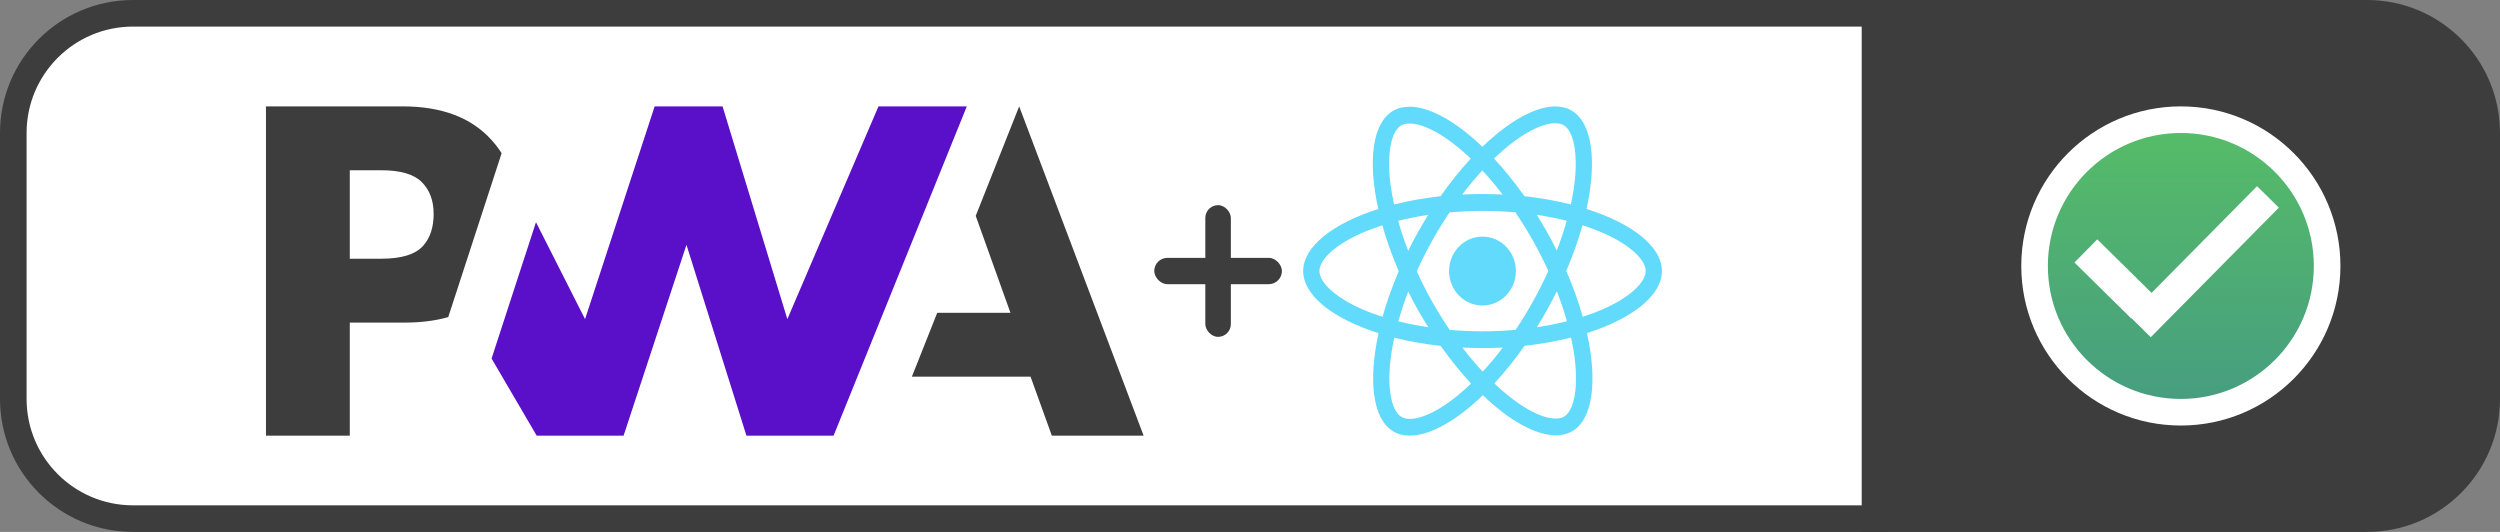 <svg width="94" height="20" viewBox="0 0 94 20" fill="none" xmlns="http://www.w3.org/2000/svg">
<rect x="0" y="0" width="94" height="20" fill="#808080" stroke="none"/>
<path d="M70.5 0.5H89C91.485 0.5 93.5 2.515 93.5 5V15C93.5 17.485 91.485 19.5 89 19.5H70.5V0.5Z" fill="#3D3D3D" stroke="#3D3D3D"/>
<circle cx="82" cy="10" r="5.5" fill="url(#paint0_linear)" stroke="white"/>
<rect x="80.05" y="11.871" width="6.85" height="1.15" transform="rotate(-45.326 80.05 11.871)" fill="white"/>
<rect x="78.857" y="9" width="3" height="1.222" transform="rotate(44.567 78.857 9)" fill="white"/>
<path d="M0.5 5C0.5 2.515 2.515 0.5 5 0.5H70.5V19.5H5C2.515 19.5 0.5 17.485 0.5 15V5Z" fill="white" stroke="#3D3D3D"/>
<path d="M34.287 14.163L35.24 11.761H37.993L36.687 8.117L38.321 4L43 16.38H39.549L38.749 14.163H34.287Z" fill="#3D3D3D"/>
<path d="M31.343 16.38L36.352 4L33.031 4L29.604 12L27.168 4H24.615L21.998 12L20.153 8.355L18.483 13.481L20.179 16.38H23.447L25.811 9.206L28.066 16.38H31.343Z" fill="#5A0FC8"/>
<path d="M13.152 12.13H15.198C15.818 12.13 16.37 12.061 16.854 11.923L17.383 10.299L18.861 5.761C18.748 5.583 18.62 5.414 18.475 5.256C17.716 4.419 16.605 4 15.143 4H10V16.38H13.152V12.13ZM15.86 6.848C16.157 7.146 16.305 7.543 16.305 8.042C16.305 8.544 16.175 8.943 15.914 9.237C15.628 9.564 15.102 9.728 14.335 9.728H13.152V6.402H14.343C15.058 6.402 15.564 6.551 15.86 6.848Z" fill="#3D3D3D"/>
<rect x="45.32" y="7.714" width="0.96" height="4.952" rx="0.48" fill="#3D3D3D"/>
<rect x="43.4" y="9.695" width="4.8" height="0.99" rx="0.495" fill="#3D3D3D"/>
<path d="M62.488 10.191C62.488 9.271 61.369 8.398 59.653 7.857C60.049 6.054 59.873 4.621 59.098 4.162C58.919 4.054 58.71 4.003 58.482 4.003V4.635C58.608 4.635 58.71 4.66 58.795 4.708C59.169 4.929 59.332 5.771 59.205 6.853C59.175 7.12 59.125 7.4 59.065 7.687C58.526 7.551 57.938 7.446 57.319 7.378C56.948 6.853 56.563 6.377 56.175 5.961C57.072 5.102 57.913 4.632 58.485 4.632V4C57.729 4 56.739 4.555 55.738 5.519C54.738 4.561 53.748 4.011 52.992 4.011V4.643C53.561 4.643 54.405 5.111 55.301 5.964C54.916 6.38 54.531 6.853 54.166 7.378C53.544 7.446 52.956 7.551 52.417 7.689C52.354 7.406 52.307 7.131 52.274 6.868C52.145 5.785 52.305 4.944 52.676 4.72C52.758 4.669 52.865 4.646 52.992 4.646V4.014C52.761 4.014 52.552 4.065 52.37 4.173C51.598 4.632 51.425 6.063 51.824 7.859C50.113 8.403 49 9.273 49 10.191C49 11.112 50.119 11.985 51.834 12.526C51.439 14.329 51.614 15.762 52.39 16.221C52.569 16.329 52.777 16.38 53.008 16.38C53.764 16.38 54.754 15.825 55.755 14.861C56.756 15.819 57.745 16.369 58.501 16.369C58.732 16.369 58.941 16.318 59.123 16.21C59.895 15.751 60.068 14.32 59.67 12.524C61.374 11.982 62.488 11.11 62.488 10.191ZM58.908 8.301C58.806 8.667 58.68 9.044 58.537 9.421C58.424 9.194 58.306 8.967 58.177 8.741C58.05 8.514 57.916 8.293 57.781 8.078C58.171 8.137 58.548 8.211 58.908 8.301ZM57.649 11.319C57.435 11.702 57.215 12.064 56.986 12.402C56.577 12.438 56.162 12.458 55.744 12.458C55.329 12.458 54.914 12.438 54.507 12.405C54.279 12.067 54.056 11.707 53.841 11.328C53.632 10.957 53.443 10.58 53.27 10.2C53.44 9.82 53.632 9.441 53.839 9.069C54.053 8.687 54.273 8.324 54.501 7.987C54.911 7.95 55.326 7.93 55.744 7.93C56.159 7.93 56.574 7.95 56.981 7.984C57.209 8.321 57.432 8.681 57.646 9.061C57.855 9.432 58.045 9.809 58.218 10.189C58.045 10.568 57.855 10.948 57.649 11.319ZM58.537 10.951C58.685 11.331 58.812 11.71 58.916 12.079C58.556 12.169 58.177 12.246 57.784 12.305C57.919 12.087 58.053 11.863 58.18 11.634C58.306 11.407 58.424 11.178 58.537 10.951ZM55.749 13.974C55.494 13.702 55.238 13.399 54.985 13.068C55.233 13.079 55.485 13.087 55.741 13.087C55.999 13.087 56.255 13.082 56.505 13.068C56.258 13.399 56.002 13.702 55.749 13.974ZM53.704 12.305C53.313 12.246 52.937 12.172 52.577 12.081C52.678 11.716 52.805 11.339 52.948 10.962C53.061 11.189 53.179 11.415 53.308 11.642C53.437 11.869 53.569 12.09 53.704 12.305ZM55.736 6.409C55.991 6.681 56.247 6.984 56.5 7.315C56.252 7.304 55.999 7.295 55.744 7.295C55.485 7.295 55.23 7.301 54.98 7.315C55.227 6.984 55.483 6.681 55.736 6.409ZM53.701 8.078C53.566 8.296 53.432 8.52 53.305 8.749C53.179 8.976 53.061 9.202 52.948 9.429C52.799 9.049 52.673 8.67 52.569 8.301C52.929 8.214 53.308 8.137 53.701 8.078ZM51.213 11.625C50.24 11.197 49.61 10.636 49.61 10.191C49.61 9.747 50.24 9.183 51.213 8.758C51.45 8.653 51.708 8.559 51.975 8.471C52.131 9.027 52.338 9.605 52.593 10.197C52.34 10.787 52.137 11.362 51.983 11.914C51.711 11.826 51.452 11.73 51.213 11.625ZM52.692 15.674C52.318 15.453 52.156 14.612 52.283 13.529C52.313 13.263 52.362 12.982 52.423 12.696C52.962 12.832 53.55 12.937 54.169 13.005C54.54 13.529 54.925 14.005 55.312 14.422C54.416 15.281 53.575 15.751 53.003 15.751C52.879 15.748 52.775 15.723 52.692 15.674ZM59.213 13.515C59.343 14.598 59.183 15.439 58.812 15.663C58.73 15.714 58.622 15.737 58.496 15.737C57.927 15.737 57.083 15.269 56.187 14.416C56.571 14 56.956 13.527 57.322 13.002C57.943 12.934 58.532 12.829 59.07 12.691C59.134 12.977 59.183 13.252 59.213 13.515ZM60.272 11.625C60.035 11.73 59.777 11.824 59.51 11.911C59.354 11.356 59.147 10.778 58.892 10.186C59.145 9.596 59.348 9.021 59.502 8.469C59.774 8.556 60.033 8.653 60.275 8.758C61.248 9.185 61.877 9.747 61.877 10.191C61.875 10.636 61.245 11.2 60.272 11.625Z" fill="#61DAFB"/>
<path d="M55.741 11.486C56.435 11.486 56.998 10.907 56.998 10.191C56.998 9.476 56.435 8.896 55.741 8.896C55.047 8.896 54.485 9.476 54.485 10.191C54.485 10.907 55.047 11.486 55.741 11.486Z" fill="#61DAFB"/>
<defs>
<linearGradient id="paint0_linear" x1="82" y1="4" x2="82" y2="16" gradientUnits="userSpaceOnUse">
<stop stop-color="#57BF65"/>
<stop offset="1" stop-color="#459B82"/>
</linearGradient>
</defs>
</svg>
